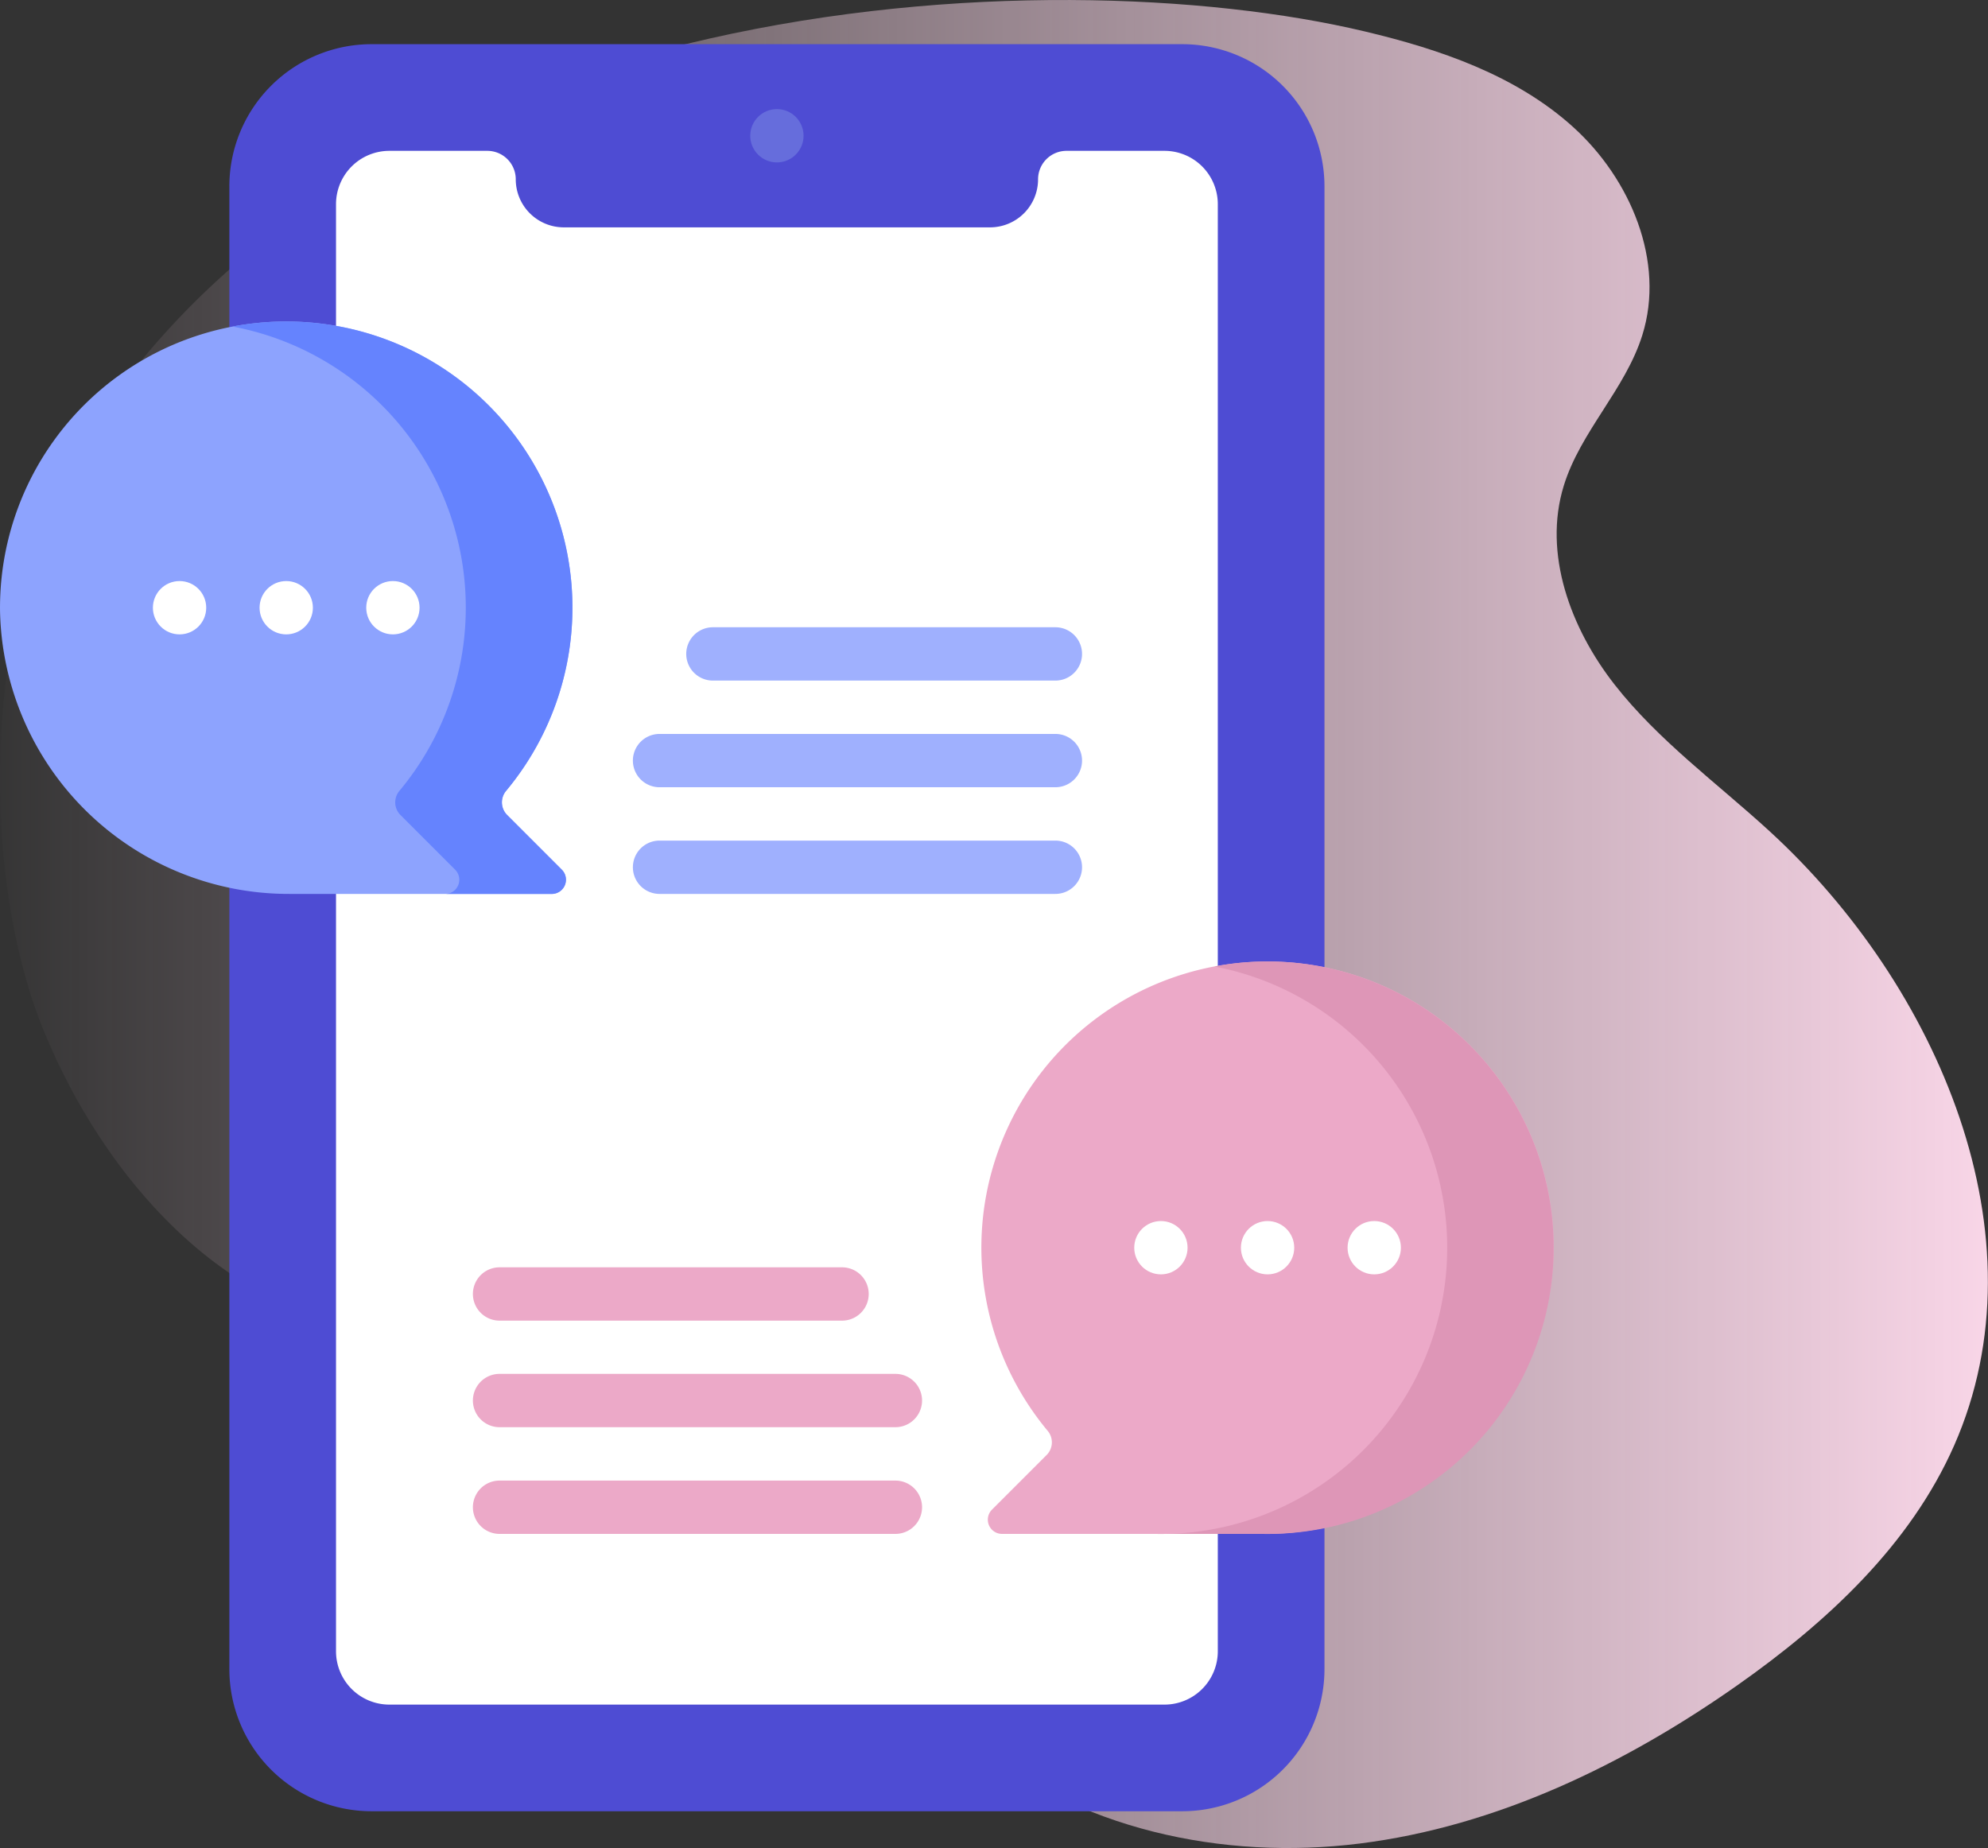 <svg xmlns="http://www.w3.org/2000/svg" xmlns:xlink="http://www.w3.org/1999/xlink" width="90" height="83.667" viewBox="0 0 90 83.667">
  <rect x="0" y="0" width="90" height="83.667" fill="#333333" stroke="none"/>
  <defs>
    <linearGradient id="linear-gradient" y1="0.5" x2="1" y2="0.5" gradientUnits="objectBoundingBox">
      <stop offset="0" stop-color="#ffdbed" stop-opacity="0"/>
      <stop offset="1" stop-color="#ffdbed"/>
    </linearGradient>
  </defs>
  <g id="social-media" transform="translate(-158 -3513)">
    <path id="Path_20522" data-name="Path 20522" d="M3.575,23.288C-.638,30.213-1.083,42.2,2,49.7c2.705,6.566,8.082,12.728,15.14,13.5,2.6.284,5.249-.18,7.818.288,8.834,1.609,12.12,12.5,18.986,18.284,4.778,4.027,11.408,5.453,17.608,4.677s12.006-3.582,17.116-7.176c4.035-2.84,7.811-6.332,9.8-10.847,4.174-9.464-.737-20.83-8.365-27.815-2.376-2.176-5.024-4.095-7.009-6.632s-3.249-5.922-2.3-9c.755-2.457,2.786-4.361,3.555-6.815,1.049-3.337-.534-7.078-3.129-9.425S65.193,5.219,61.786,4.41C47.534,1.017,16.293,2.38,3.575,23.288Z" transform="translate(158 3510.013)" fill="url(#linear-gradient)"/>
    <g id="chat" transform="translate(127.096 3515)">
      <g id="Group_65734" data-name="Group 65734" transform="translate(41.287)">
        <g id="Group_65733" data-name="Group 65733">
          <path id="Path_42208" data-name="Path 42208" d="M140.491,80h-36.7a6.439,6.439,0,0,1-6.439-6.439V6.439A6.439,6.439,0,0,1,103.791,0h36.7a6.439,6.439,0,0,1,6.439,6.439V73.561A6.438,6.438,0,0,1,140.491,80Z" transform="translate(-97.352 0)" fill="#4e4cd3"/>
          <path id="Path_42210" data-name="Path 42210" d="M160.04,32.193a2.176,2.176,0,0,1-2.176,2.176H138.57a2.176,2.176,0,0,1-2.176-2.176,1.288,1.288,0,0,0-1.288-1.288h-4.434a2.415,2.415,0,0,0-2.415,2.415V98.833a2.415,2.415,0,0,0,2.415,2.415h35.091a2.415,2.415,0,0,0,2.414-2.415V33.32a2.415,2.415,0,0,0-2.414-2.415h-4.434A1.288,1.288,0,0,0,160.04,32.193Z" transform="translate(-123.428 -26.076)" fill="#fff"/>
        </g>
        <circle id="Ellipse_474" data-name="Ellipse 474" cx="1.207" cy="1.207" r="1.207" transform="translate(23.582 2.939)" fill="#666ddc"/>
      </g>
      <g id="Group_65741" data-name="Group 65741" transform="translate(30.904 12.555)">
        <g id="Group_65736" data-name="Group 65736">
          <path id="Path_42211" data-name="Path 42211" d="M53.819,101.6a12.957,12.957,0,1,0-22.913-8.112,13.071,13.071,0,0,0,13.131,12.78H55.882a.644.644,0,0,0,.455-1.1l-2.477-2.477A.809.809,0,0,1,53.819,101.6Z" transform="translate(-30.904 -80.353)" fill="#8da3fe"/>
          <path id="Path_42212" data-name="Path 42212" d="M110.725,102.693a.809.809,0,0,1-.042-1.093,12.955,12.955,0,0,0-9.672-21.243,13.048,13.048,0,0,0-2.712.225,12.951,12.951,0,0,1,7.555,21.019.809.809,0,0,0,.042,1.093l2.477,2.477a.644.644,0,0,1-.455,1.1h4.829a.644.644,0,0,0,.455-1.1Z" transform="translate(-87.769 -80.354)" fill="#6583fe"/>
          <g id="Group_65735" data-name="Group 65735" transform="translate(6.922 11.751)">
            <circle id="Ellipse_475" data-name="Ellipse 475" cx="1.207" cy="1.207" r="1.207" transform="translate(4.829)" fill="#fff"/>
            <circle id="Ellipse_476" data-name="Ellipse 476" cx="1.207" cy="1.207" r="1.207" transform="translate(9.658)" fill="#fff"/>
            <circle id="Ellipse_477" data-name="Ellipse 477" cx="1.207" cy="1.207" r="1.207" fill="#fff"/>
          </g>
        </g>
        <g id="Group_65740" data-name="Group 65740" transform="translate(28.652 13.843)">
          <g id="Group_65737" data-name="Group 65737" transform="translate(0 9.658)">
            <path id="Path_42213" data-name="Path 42213" d="M233.405,233.175h-17.92a1.207,1.207,0,1,1,0-2.414h17.92a1.207,1.207,0,0,1,0,2.414Z" transform="translate(-214.278 -230.761)" fill="#9fb0fe"/>
          </g>
          <g id="Group_65738" data-name="Group 65738" transform="translate(0 4.829)">
            <path id="Path_42214" data-name="Path 42214" d="M233.405,202.27h-17.92a1.207,1.207,0,0,1,0-2.414h17.92a1.207,1.207,0,0,1,0,2.414Z" transform="translate(-214.278 -199.856)" fill="#9fb0fe"/>
          </g>
          <g id="Group_65739" data-name="Group 65739" transform="translate(2.415)">
            <path id="Path_42215" data-name="Path 42215" d="M246.444,171.364H230.938a1.207,1.207,0,1,1,0-2.414h15.505a1.207,1.207,0,1,1,0,2.414Z" transform="translate(-229.731 -168.95)" fill="#9fb0fe"/>
          </g>
        </g>
      </g>
      <g id="Group_65748" data-name="Group 65748" transform="translate(52.313 41.529)">
        <g id="Group_65745" data-name="Group 65745" transform="translate(0 13.843)">
          <g id="Group_65742" data-name="Group 65742" transform="translate(0 9.658)">
            <path id="Path_42216" data-name="Path 42216" d="M187.047,418.608h-17.92a1.207,1.207,0,0,1,0-2.414h17.92a1.207,1.207,0,0,1,0,2.414Z" transform="translate(-167.92 -416.194)" fill="#eca9c8"/>
          </g>
          <g id="Group_65743" data-name="Group 65743" transform="translate(0 4.829)">
            <path id="Path_42217" data-name="Path 42217" d="M187.047,387.7h-17.92a1.207,1.207,0,0,1,0-2.414h17.92a1.207,1.207,0,1,1,0,2.414Z" transform="translate(-167.92 -385.288)" fill="#eca9c8"/>
          </g>
          <g id="Group_65744" data-name="Group 65744">
            <path id="Path_42218" data-name="Path 42218" d="M184.633,356.8H169.127a1.207,1.207,0,1,1,0-2.414h15.505a1.207,1.207,0,1,1,0,2.414Z" transform="translate(-167.92 -354.383)" fill="#eca9c8"/>
          </g>
        </g>
        <g id="Group_65747" data-name="Group 65747" transform="translate(23.018)">
          <path id="Path_42219" data-name="Path 42219" d="M318.237,287.033a12.957,12.957,0,1,1,22.913-8.112,13.071,13.071,0,0,1-13.131,12.78H316.174a.644.644,0,0,1-.455-1.1l2.477-2.477A.809.809,0,0,0,318.237,287.033Z" transform="translate(-315.236 -265.786)" fill="#eca9c8"/>
          <path id="Path_42220" data-name="Path 42220" d="M370.863,265.789a12.857,12.857,0,0,0-2.117.225,12.959,12.959,0,0,1-2.6,25.688h4.829a12.958,12.958,0,1,0-.11-25.912Z" transform="translate(-358.19 -265.786)" fill="#de96b7"/>
          <g id="Group_65746" data-name="Group 65746" transform="translate(6.922 11.751)">
            <circle id="Ellipse_478" data-name="Ellipse 478" cx="1.207" cy="1.207" r="1.207" transform="translate(4.829)" fill="#fff"/>
            <circle id="Ellipse_479" data-name="Ellipse 479" cx="1.207" cy="1.207" r="1.207" fill="#fff"/>
            <circle id="Ellipse_480" data-name="Ellipse 480" cx="1.207" cy="1.207" r="1.207" transform="translate(9.658)" fill="#fff"/>
          </g>
        </g>
      </g>
    </g>
  </g>
</svg>
